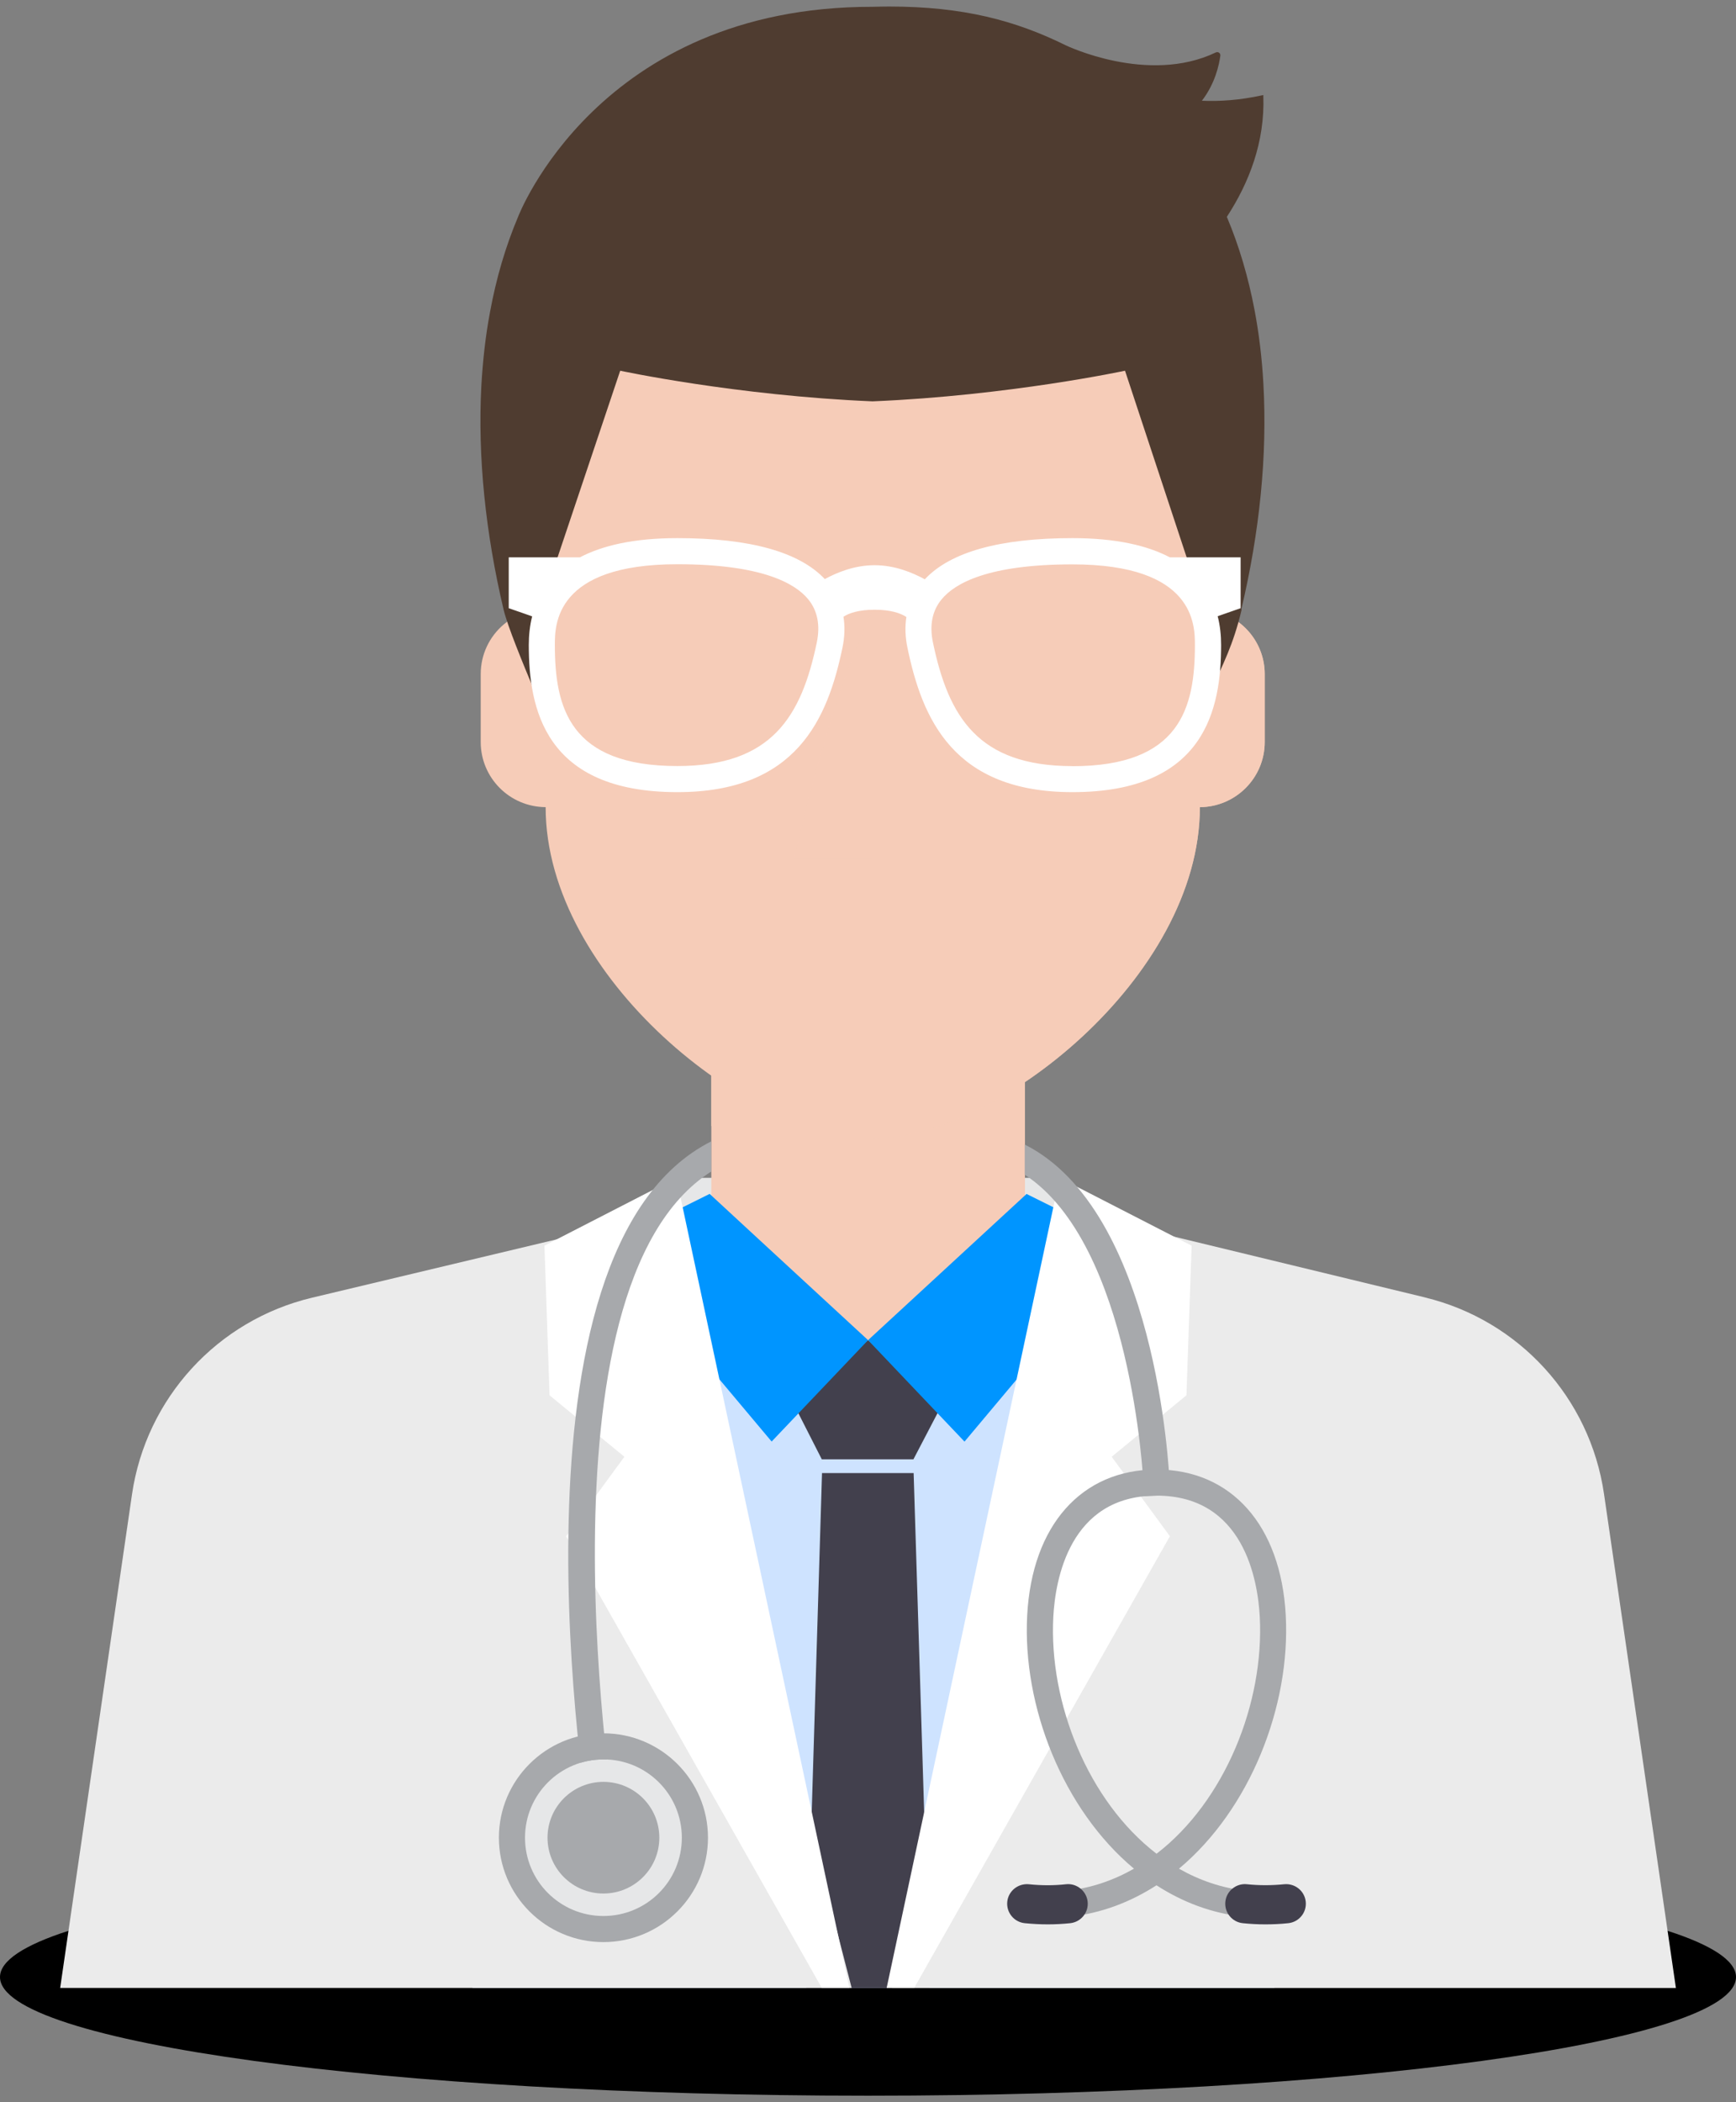 
<svg width="133" height="161" viewBox="0 0 133 161" fill="none" xmlns="http://www.w3.org/2000/svg">
    <rect x="0" y="0" width="133" height="161" fill="#808080" stroke="none"/>
    <g clip-path="url(#clip0_68_1992)">
        <path style="mix-blend-mode:multiply" d="M66.5 160.5C103.227 160.5 133 156.432 133 151.415C133 146.397 103.227 142.329 66.5 142.329C29.773 142.329 0 146.397 0 151.415C0 156.432 29.773 160.5 66.5 160.5Z" fill="url(#paint0_radial_68_1992)"/>
        <path d="M81.025 90.206H51.975V102.637H81.025V90.206Z" fill="#E6E7E8"/>
        <path d="M82.267 93.936L78.525 92.215V80.335H54.497V92.215L50.738 93.834L51.739 127.525H54.497V132.693H78.525V127.525H81.266L82.267 93.936Z" fill="#F6CCB8"/>
        <g style="mix-blend-mode:multiply">
            <path d="M54.497 80.335V86.235L78.514 91.44V80.335H54.497Z" fill="#F6CCB8"/>
        </g>
        <path d="M97.638 152.248C98.093 134.543 97.113 99.462 82.599 94.016L81.705 97.362C80.163 101.782 76.201 109.007 66.794 109.007C56.183 109.007 52.136 99.809 50.877 95.823L50.396 94.016C35.881 99.457 35.453 134.543 36.197 152.248H97.632H97.638Z" fill="#CEE3FF"/>
        <path d="M72.282 107.355L69.98 111.764H62.961L60.718 107.355L66.5 102.636L72.282 107.355Z" fill="#42404D"/>
        <path d="M66.505 102.636L59.117 110.402L46.482 95.352L54.368 91.435L57.334 94.176L66.505 102.636Z" fill="#0095FF"/>
        <path d="M78.648 91.44L66.505 102.636L73.894 110.407L86.523 95.352L78.648 91.44Z" fill="#0095FF"/>
        <path d="M71.222 152.248L69.996 112.817H62.977L61.778 152.248H71.222Z" fill="#42404D"/>
        <path d="M10.113 114.447L4.61 152.248H65.247C61.093 136.162 49.994 93.166 49.994 93.166L23.899 99.387C16.65 101.113 11.19 107.083 10.113 114.447Z" fill="#EBEBEB"/>
        <path d="M109.159 99.36L83.59 93.171C83.59 93.171 72.491 136.162 68.336 152.253H128.396L122.887 114.41C121.816 107.067 116.387 101.113 109.165 99.365L109.159 99.36Z" fill="#EBEBEB"/>
        <path d="M47.837 111.567L43.377 117.654L62.961 152.248H65.07L51.82 90.206L41.712 95.4L42.102 106.859L47.837 111.567Z" fill="white"/>
        <path d="M70.039 152.248L89.629 117.654L85.169 111.567L90.897 106.859L91.294 95.4L81.18 90.206L67.929 152.248H70.039Z" fill="white"/>
        <path d="M93.082 46.798L93.896 36.243C93.896 22.444 80.682 11.258 66.864 11.258C53.046 11.258 39.833 22.444 39.833 36.243L40.646 46.788C39.875 46.975 39.174 47.328 38.59 47.825C37.509 48.744 36.829 50.101 36.829 51.63V56.825C36.829 59.572 39.046 61.8 41.803 61.816C41.803 74.851 57.49 87.202 66.864 87.202C76.239 87.202 91.925 74.851 91.925 61.816C94.672 61.795 96.894 59.572 96.894 56.825V51.63C96.894 49.284 95.266 47.328 93.082 46.793V46.798Z" fill="#F6CCB8"/>
        <g style="mix-blend-mode:multiply" opacity="0.8">
            <path d="M93.082 46.798L93.895 36.243C93.895 22.444 80.682 11.258 66.864 11.258V46.734C63.213 54.489 60.857 65.723 60.857 65.723H66.864V87.207C66.864 87.207 66.864 87.207 66.869 87.207C76.244 87.207 91.925 74.851 91.925 61.822C94.672 61.8 96.894 59.577 96.894 56.83V51.635C96.894 49.289 95.266 47.333 93.082 46.798Z" fill="#F6CCB8"/>
        </g>
        <path d="M95.127 46.681C94.49 49.39 93.687 50.882 92.728 53.014C92.53 53.457 91.861 53.324 91.856 52.837C91.834 49.984 91.797 45.361 91.797 45.361L86.191 28.392C86.191 28.392 77.299 30.3 66.848 30.738C56.408 30.3 47.515 28.392 47.515 28.392L41.819 45.361C41.819 45.361 41.819 49.898 41.819 52.757C41.819 53.254 41.133 53.388 40.946 52.928C40.057 50.796 38.88 47.947 38.58 46.681C37.198 40.823 36.588 34.987 36.877 29.552C36.99 27.601 37.198 25.704 37.546 23.876C38.017 21.316 38.73 18.879 39.688 16.613C39.688 16.613 45.807 0.505 66.837 0.521C67.276 0.511 67.699 0.5 68.117 0.5C73.792 0.5 77.796 1.569 81.641 3.466C81.641 3.466 87.937 6.512 93.146 4.017C93.317 3.936 93.515 4.065 93.494 4.257C93.403 4.957 93.103 6.384 92.081 7.715C93.43 7.774 94.956 7.678 96.728 7.293C96.749 7.293 96.765 7.282 96.787 7.282V7.351C96.915 10.868 95.694 14 93.992 16.608C94.934 18.837 95.635 21.226 96.112 23.732C96.46 25.56 96.685 27.462 96.792 29.397C97.102 34.886 96.503 40.759 95.1 46.675L95.127 46.681Z" fill="#4F3C30"/>
        <path d="M95.041 42.683H89.623C87.91 41.785 85.517 41.213 82.16 41.213C76.581 41.213 72.796 42.282 70.853 44.367C69.932 43.864 68.561 43.287 67.008 43.287C65.456 43.287 64.112 43.848 63.191 44.35C61.242 42.277 57.463 41.213 51.895 41.213C48.538 41.213 46.145 41.785 44.431 42.683H38.976V46.579L40.769 47.204C40.587 47.937 40.512 48.674 40.512 49.39C40.512 54.232 41.696 60.667 51.9 60.667C61.018 60.667 63.405 55.066 64.546 49.593C64.717 48.765 64.739 47.974 64.621 47.231C65.065 46.948 65.799 46.697 67.014 46.697C68.229 46.697 69 46.959 69.439 47.252C69.327 47.99 69.348 48.77 69.519 49.593C70.654 55.071 73.048 60.667 82.165 60.667C92.375 60.667 93.553 54.232 93.553 49.39C93.553 48.674 93.478 47.926 93.29 47.194L95.047 46.579V42.683H95.041ZM62.581 49.187C61.398 54.879 59.128 58.668 51.895 58.668C43.644 58.668 42.509 54.206 42.509 49.39C42.509 47.862 42.509 43.212 51.895 43.212C58.367 43.212 60.921 44.676 61.922 45.9C62.629 46.766 62.849 47.873 62.581 49.182V49.187ZM82.16 58.673C74.927 58.673 72.657 54.884 71.474 49.193C71.201 47.883 71.42 46.777 72.132 45.911C73.133 44.682 75.687 43.223 82.16 43.223C91.545 43.223 91.545 47.873 91.545 49.401C91.545 54.222 90.41 58.679 82.16 58.679V58.673Z" fill="white"/>
        <path d="M89.602 113.502C89.564 112.588 88.585 92.723 78.508 87.656V89.965C86.7 95.304 87.589 113.384 87.599 113.587L87.642 114.587L89.644 114.501L89.602 113.502Z" fill="#A7A9AC"/>
        <path d="M54.486 89.73V87.415C38.007 95.753 44.929 138.743 45.24 140.624L45.406 141.608L47.382 141.282L47.216 140.293C47.141 139.855 40.496 98.628 54.486 89.724V89.73Z" fill="#A7A9AC"/>
        <path d="M95.475 144.804C93.617 144.606 91.893 144.007 90.325 143.115C95.764 138.572 98.88 130.678 98.505 123.709C98.136 116.826 94.34 112.545 88.601 112.545C82.861 112.545 79.066 116.82 78.696 123.709C78.321 130.678 81.437 138.577 86.877 143.115C85.308 144.007 83.59 144.606 81.726 144.804C81.175 144.862 80.779 145.354 80.838 145.905C80.891 146.418 81.325 146.797 81.834 146.797C81.871 146.797 81.903 146.797 81.941 146.792C84.382 146.53 86.615 145.669 88.601 144.387C90.587 145.669 92.82 146.53 95.261 146.792C95.298 146.792 95.336 146.797 95.368 146.797C95.871 146.797 96.305 146.418 96.364 145.905C96.423 145.354 96.026 144.862 95.475 144.804ZM80.698 123.816C80.848 121.026 81.919 114.544 88.606 114.544C95.293 114.544 96.364 121.026 96.514 123.816C96.867 130.427 93.842 137.947 88.606 141.971C83.37 137.947 80.345 130.427 80.698 123.816Z" fill="#A7A9AC"/>
        <path d="M80.275 147.379C79.692 147.379 79.103 147.347 78.509 147.289C77.684 147.203 77.085 146.466 77.17 145.643C77.256 144.82 77.995 144.232 78.819 144.306C79.788 144.408 80.747 144.408 81.673 144.306C82.481 144.216 83.236 144.814 83.327 145.637C83.418 146.46 82.819 147.198 81.994 147.289C81.427 147.347 80.854 147.379 80.275 147.379Z" fill="#42404D"/>
        <path d="M96.931 147.379C96.353 147.379 95.775 147.347 95.213 147.289C94.388 147.203 93.788 146.46 93.879 145.637C93.965 144.814 94.72 144.216 95.534 144.306C96.46 144.403 97.424 144.403 98.387 144.306C99.212 144.226 99.951 144.82 100.036 145.643C100.122 146.466 99.522 147.203 98.698 147.289C98.109 147.353 97.515 147.379 96.931 147.379Z" fill="#42404D"/>
        <path d="M46.23 146.738C49.548 146.738 52.237 144.054 52.237 140.742C52.237 137.43 49.548 134.746 46.23 134.746C42.913 134.746 40.223 137.43 40.223 140.742C40.223 144.054 42.913 146.738 46.23 146.738Z" fill="#E6E7E8"/>
        <path d="M46.23 134.745C49.55 134.745 52.237 137.428 52.237 140.742C52.237 144.055 49.55 146.738 46.23 146.738C42.911 146.738 40.223 144.055 40.223 140.742C40.223 137.428 42.911 134.745 46.23 134.745ZM46.23 132.747C41.813 132.747 38.221 136.333 38.221 140.742C38.221 145.151 41.813 148.737 46.23 148.737C50.647 148.737 54.24 145.151 54.24 140.742C54.24 136.333 50.647 132.747 46.23 132.747Z" fill="#A7A9AC"/>
        <path d="M46.23 145.017C48.596 145.017 50.513 143.103 50.513 140.742C50.513 138.381 48.596 136.466 46.23 136.466C43.865 136.466 41.947 138.381 41.947 140.742C41.947 143.103 43.865 145.017 46.23 145.017Z" fill="#A7A9AC"/>
    </g>
    <defs>
        <radialGradient id="paint0_radial_68_1992" cx="0" cy="0" r="1" gradientUnits="userSpaceOnUse" gradientTransform="translate(66.5 153.091) scale(66.495 9.293)">
            <stop stopColor="#A6A6A6"/>
            <stop offset="0.21" stopColor="#AAAAAA"/>
            <stop offset="0.42" stopColor="#B6B6B6"/>
            <stop offset="0.64" stopColor="#CBCBCB"/>
            <stop offset="0.86" stopColor="#E8E8E8"/>
            <stop offset="1" stopColor="white"/>
        </radialGradient>
        <clipPath id="clip0_68_1992">
            <rect width="133" height="160" fill="white" transform="translate(0 0.5)"/>
        </clipPath>
    </defs>
</svg>
